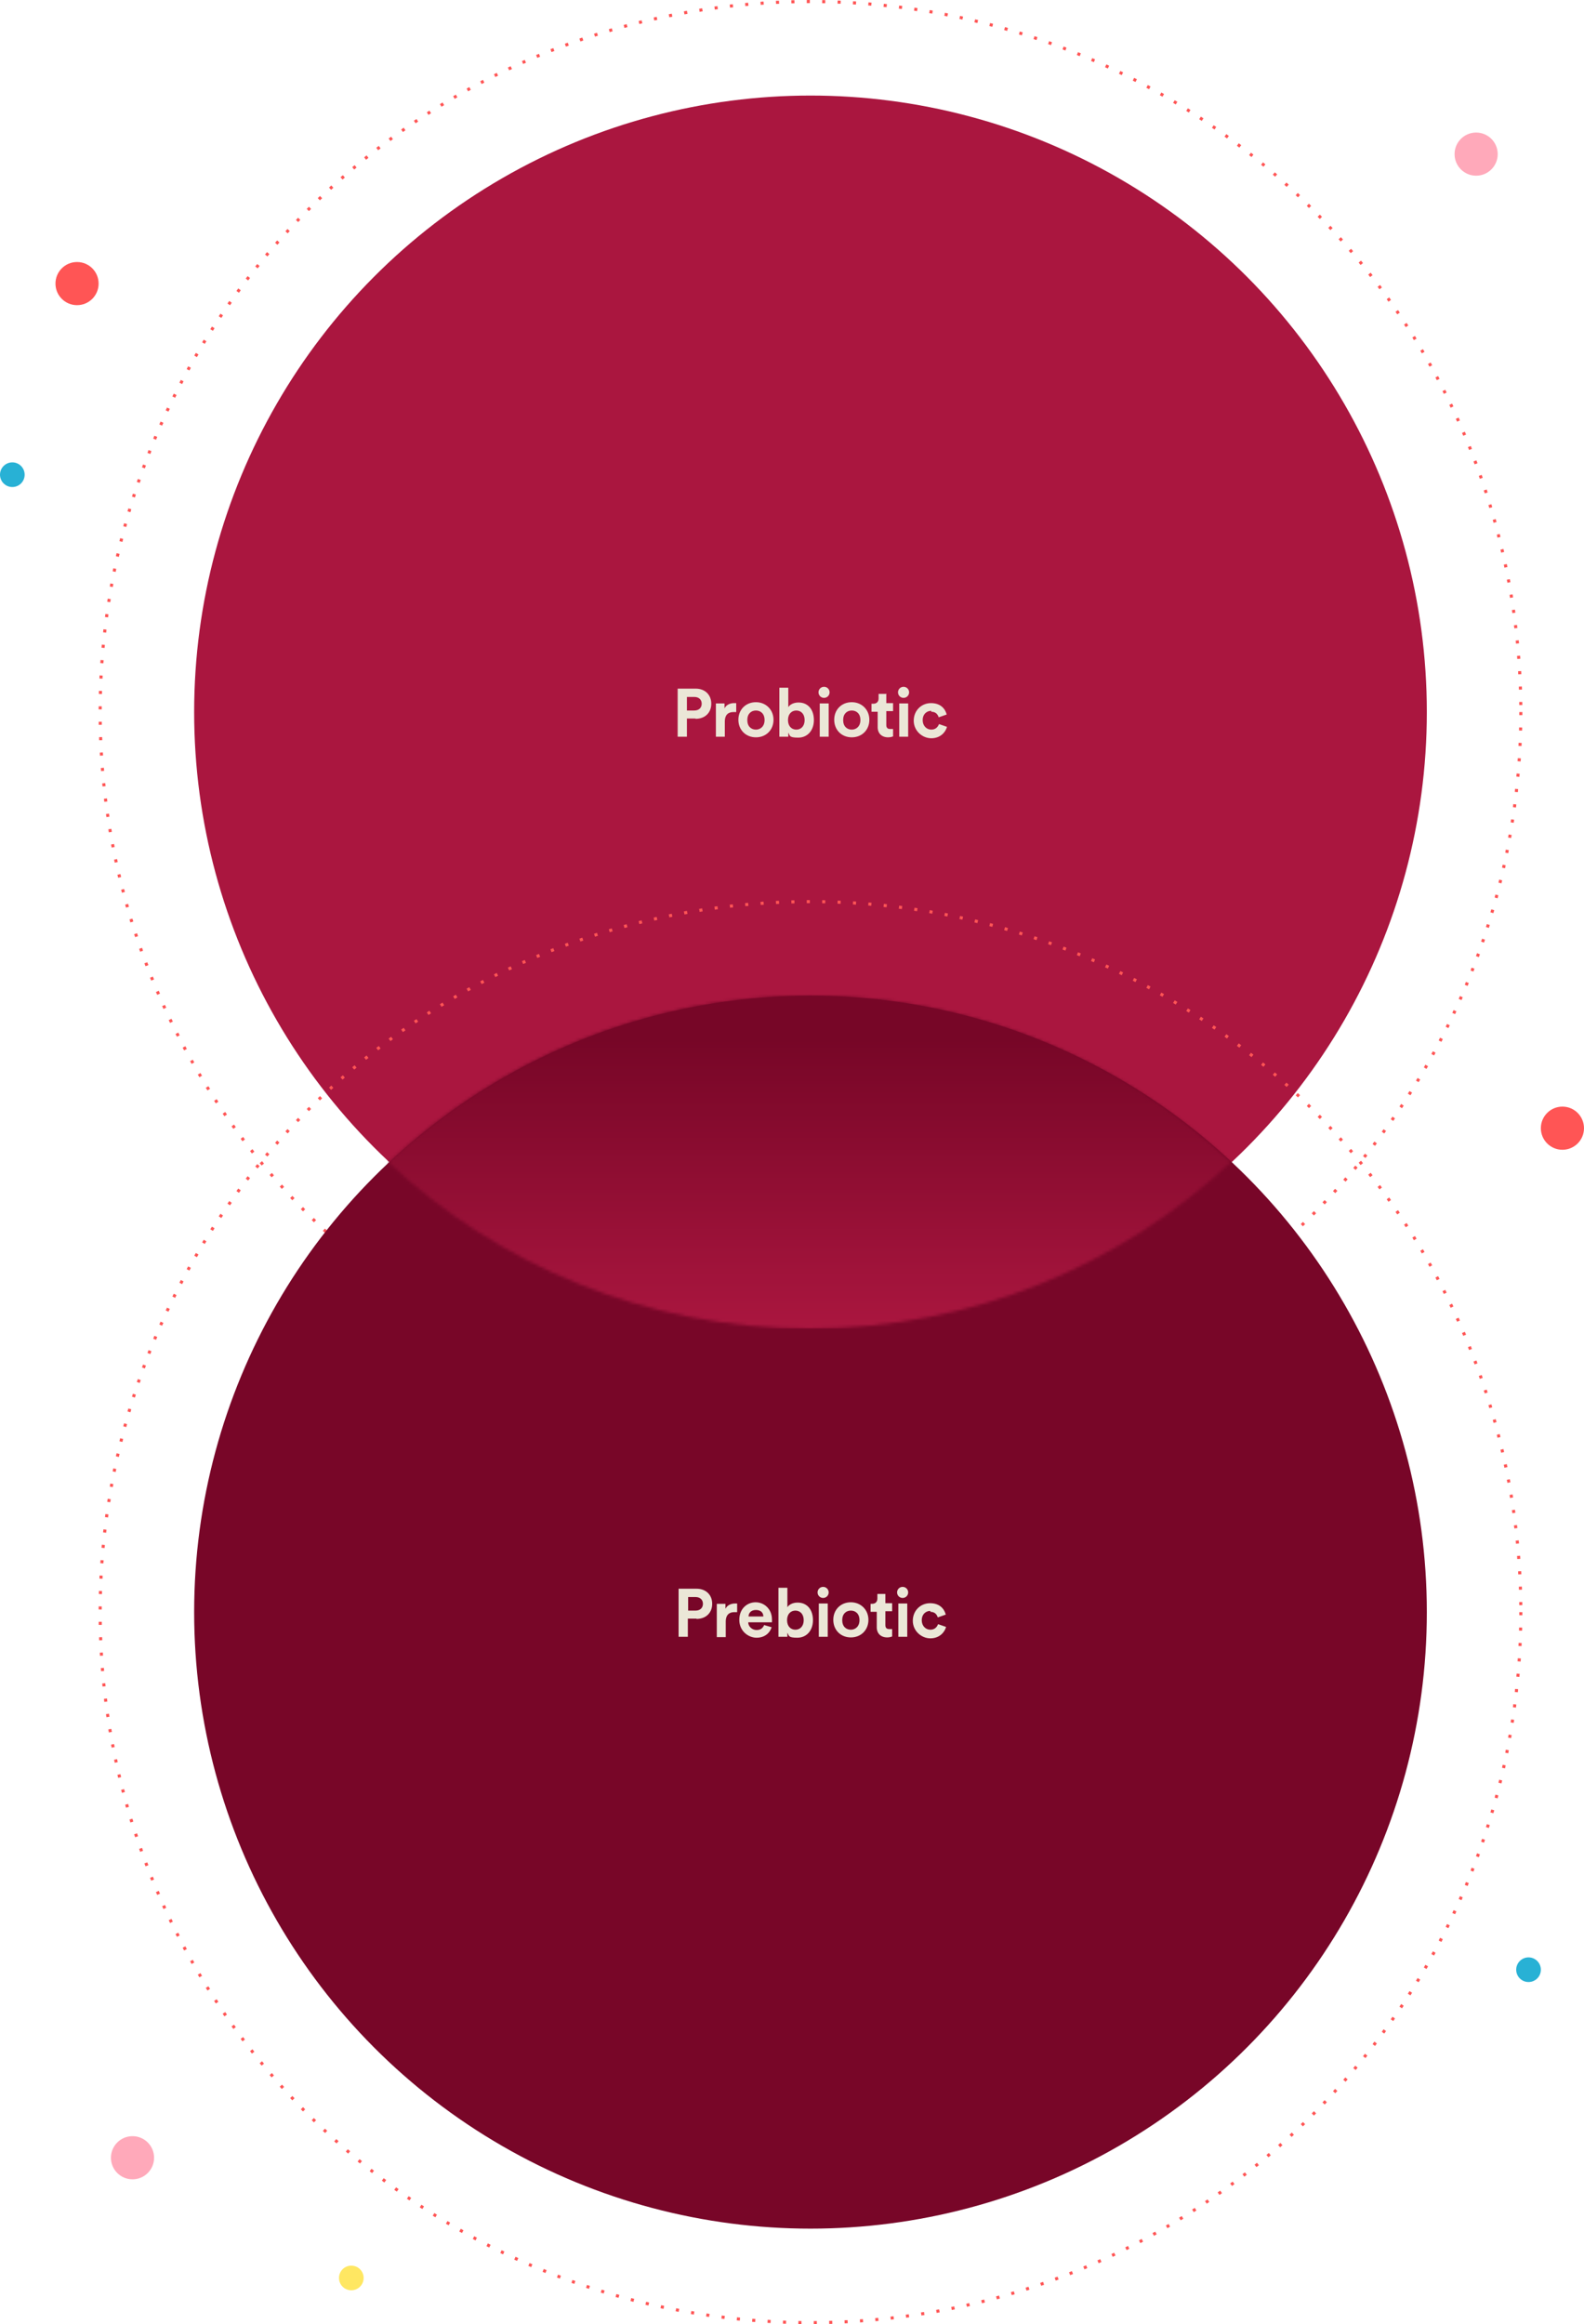 <svg viewBox="0 0 514 754" version="1.1" xmlns:xlink="http://www.w3.org/1999/xlink" xmlns="http://www.w3.org/2000/svg">
  
  <defs>
    <style>
      .st0 {
        mask: url(#mask);
      }

      .st1 {
        mix-blend-mode: multiply;
      }

      .st1, .st2, .st3 {
        isolation: isolate;
      }

      .st1, .st4 {
        fill: #780628;
      }

      .st5 {
        fill: #ffa9ba;
      }

      .st6 {
        fill: url(#linear-gradient);
      }

      .st7 {
        stroke: #f55;
        stroke-dasharray: 1 4;
      }

      .st7, .st3 {
        fill: none;
      }

      .st8 {
        fill: #f55;
      }

      .st9 {
        fill: #ffe762;
      }

      .st10 {
        fill: #28b1d5;
      }

      .st11 {
        fill: #ebe7d7;
      }

      .st3 {
        mix-blend-mode: hard-light;
      }

      .st12 {
        fill: #aa163f;
      }
    </style>
    <mask maskUnits="userSpaceOnUse" height="300" width="300" y="224" x="109" id="mask">
      <g id="mask0_2278_1042">
        <path d="M262.7,323c52.9,0,100.9,20.5,136.7,54-35.8,33.5-83.8,54-136.7,54s-100.9-20.5-136.7-54c35.8-33.5,83.8-54,136.7-54Z" class="st4"></path>
      </g>
    </mask>
    <linearGradient gradientUnits="userSpaceOnUse" gradientTransform="translate(0 756) scale(1 -1)" y2="419" x2="259.5" y1="325" x1="259.5" id="linear-gradient">
      <stop stop-color="#aa163f" offset="0"></stop>
      <stop stop-color="#770627" offset="1"></stop>
    </linearGradient>
  </defs>
  <g class="st2">
    <g id="Layer_1">
      <circle r="200" cy="231" cx="263" class="st12"></circle>
      <circle r="230.5" cy="231" cx="263" class="st7"></circle>
      <circle r="230.5" cy="523" cx="263" class="st7"></circle>
      <circle r="200" cy="523" cx="263" class="st1"></circle>
      <g class="st0">
        <g>
          <rect height="109" width="291" y="322" x="114" class="st6"></rect>
          <rect height="300" width="300" y="224" x="109" class="st3"></rect>
        </g>
      </g>
      <path d="M222.9,230.5h2.4c1.5,0,2.4-.9,2.4-2.2s-.9-2.2-2.4-2.2h-2.4v4.5ZM225.7,233.1h-2.8v5.9h-3v-15.6h5.8c3.1,0,5.1,2,5.1,4.9s-2,4.9-5.1,4.9ZM238.9,228.1v2.9c-.3,0-.6,0-.9,0-1.5,0-2.8.7-2.8,3.1v4.9h-2.9v-10.8h2.8v1.6c.7-1.4,2.2-1.7,3.1-1.7s.5,0,.7,0ZM245.3,236.7c1.4,0,2.8-1,2.8-3.1s-1.3-3.1-2.8-3.1-2.8,1-2.8,3.1,1.3,3.1,2.8,3.1ZM245.3,227.8c3.2,0,5.7,2.4,5.7,5.7s-2.4,5.7-5.7,5.7-5.7-2.4-5.7-5.7,2.4-5.7,5.7-5.7ZM255.7,239h-2.8v-15.9h2.9v6.3c.5-.8,1.7-1.5,3.3-1.5,3.2,0,5,2.4,5,5.7s-2,5.7-5.1,5.7-2.6-.7-3.2-1.6v1.3ZM261.1,233.6c0-2-1.2-3.1-2.7-3.1s-2.7,1.1-2.7,3.1,1.2,3.1,2.7,3.1,2.7-1.1,2.7-3.1ZM268.9,239h-2.9v-10.8h2.9v10.8ZM265.6,224.6c0-1,.8-1.8,1.8-1.8s1.8.8,1.8,1.8-.8,1.8-1.8,1.8-1.8-.8-1.8-1.8ZM276.4,236.7c1.4,0,2.8-1,2.8-3.1s-1.3-3.1-2.8-3.1-2.8,1-2.8,3.1,1.3,3.1,2.8,3.1ZM276.4,227.8c3.2,0,5.7,2.4,5.7,5.7s-2.4,5.7-5.7,5.7-5.7-2.4-5.7-5.7,2.4-5.7,5.7-5.7ZM287.6,224.9v3.2h2.2v2.6h-2.2v4.5c0,.9.4,1.3,1.3,1.3s.7,0,.9,0v2.4c-.3.1-.8.3-1.6.3-2.1,0-3.4-1.3-3.4-3.3v-5h-2v-2.6h.6c1.1,0,1.7-.7,1.7-1.7v-1.5h2.6ZM294.7,239h-2.9v-10.8h2.9v10.8ZM291.4,224.6c0-1,.8-1.8,1.8-1.8s1.8.8,1.8,1.8-.8,1.8-1.8,1.8-1.8-.8-1.8-1.8ZM302.2,230.6c-1.5,0-2.8,1.1-2.8,3s1.3,3.1,2.8,3.1,2.2-1,2.5-1.8l2.6.9c-.5,1.8-2.2,3.7-5.1,3.7s-5.7-2.4-5.7-5.7,2.5-5.7,5.6-5.7,4.6,1.8,5.1,3.7l-2.6.9c-.3-.9-.9-1.8-2.4-1.8Z" class="st11"></path>
      <path d="M223.3,522.5h2.4c1.5,0,2.4-.9,2.4-2.2s-.9-2.2-2.4-2.2h-2.4v4.5ZM226,525.1h-2.8v5.9h-3v-15.6h5.8c3.1,0,5.1,2,5.1,4.9s-2,4.9-5.1,4.9ZM239.2,520.1v2.9c-.3,0-.6,0-.9,0-1.5,0-2.8.7-2.8,3.1v5h-2.9v-10.8h2.8v1.6c.7-1.4,2.2-1.7,3.1-1.7s.5,0,.7,0ZM242.9,524.4h4.8c0-1.1-.7-2.1-2.4-2.1s-2.4,1.1-2.4,2.1ZM248,527.2l2.4.7c-.6,1.9-2.3,3.4-4.9,3.4s-5.6-2.1-5.6-5.8,2.6-5.7,5.3-5.7,5.3,2.1,5.3,5.6,0,.9,0,.9h-7.7c0,1.4,1.3,2.5,2.7,2.5s2.1-.7,2.5-1.7ZM255.4,531h-2.8v-15.9h2.9v6.3c.5-.8,1.7-1.5,3.3-1.5,3.2,0,5,2.4,5,5.7s-2,5.7-5.1,5.7-2.6-.7-3.2-1.6v1.3ZM260.8,525.6c0-2-1.2-3.1-2.7-3.1s-2.7,1.1-2.7,3.1,1.2,3.1,2.7,3.1,2.7-1.1,2.7-3.1ZM268.6,531h-2.9v-10.8h2.9v10.8ZM265.3,516.6c0-1,.8-1.8,1.8-1.8s1.8.8,1.8,1.8-.8,1.8-1.8,1.8-1.8-.8-1.8-1.8ZM276.1,528.7c1.4,0,2.8-1,2.8-3.1s-1.3-3.1-2.8-3.1-2.8,1-2.8,3.1,1.3,3.1,2.8,3.1ZM276.1,519.8c3.2,0,5.7,2.4,5.7,5.7s-2.4,5.7-5.7,5.7-5.7-2.4-5.7-5.7,2.4-5.7,5.7-5.7ZM287.3,516.9v3.2h2.2v2.6h-2.2v4.5c0,.9.4,1.3,1.3,1.3s.7,0,.9,0v2.4c-.3.1-.8.3-1.6.3-2.1,0-3.4-1.3-3.4-3.3v-5h-2v-2.6h.5c1.1,0,1.7-.7,1.7-1.7v-1.5h2.6ZM294.4,531h-2.9v-10.8h2.9v10.8ZM291.1,516.6c0-1,.8-1.8,1.8-1.8s1.8.8,1.8,1.8-.8,1.8-1.8,1.8-1.8-.8-1.8-1.8ZM301.9,522.6c-1.5,0-2.8,1.1-2.8,3s1.3,3.1,2.8,3.1,2.2-1,2.5-1.8l2.6.9c-.5,1.8-2.2,3.7-5.1,3.7s-5.7-2.4-5.7-5.7,2.5-5.7,5.6-5.7,4.6,1.8,5.1,3.7l-2.6.9c-.3-.9-.9-1.8-2.4-1.8Z" class="st11"></path>
      <circle r="7" cy="366" cx="507" class="st8"></circle>
      <circle r="4" cy="639" cx="496" class="st10"></circle>
      <circle r="4" cy="154" cx="4" class="st10"></circle>
      <circle r="4" cy="739" cx="114" class="st9"></circle>
      <circle r="7" cy="92" cx="25" class="st8"></circle>
      <circle r="7" cy="700" cx="43" class="st5"></circle>
      <circle r="7" cy="50" cx="479" class="st5"></circle>
    </g>
  </g>
</svg>